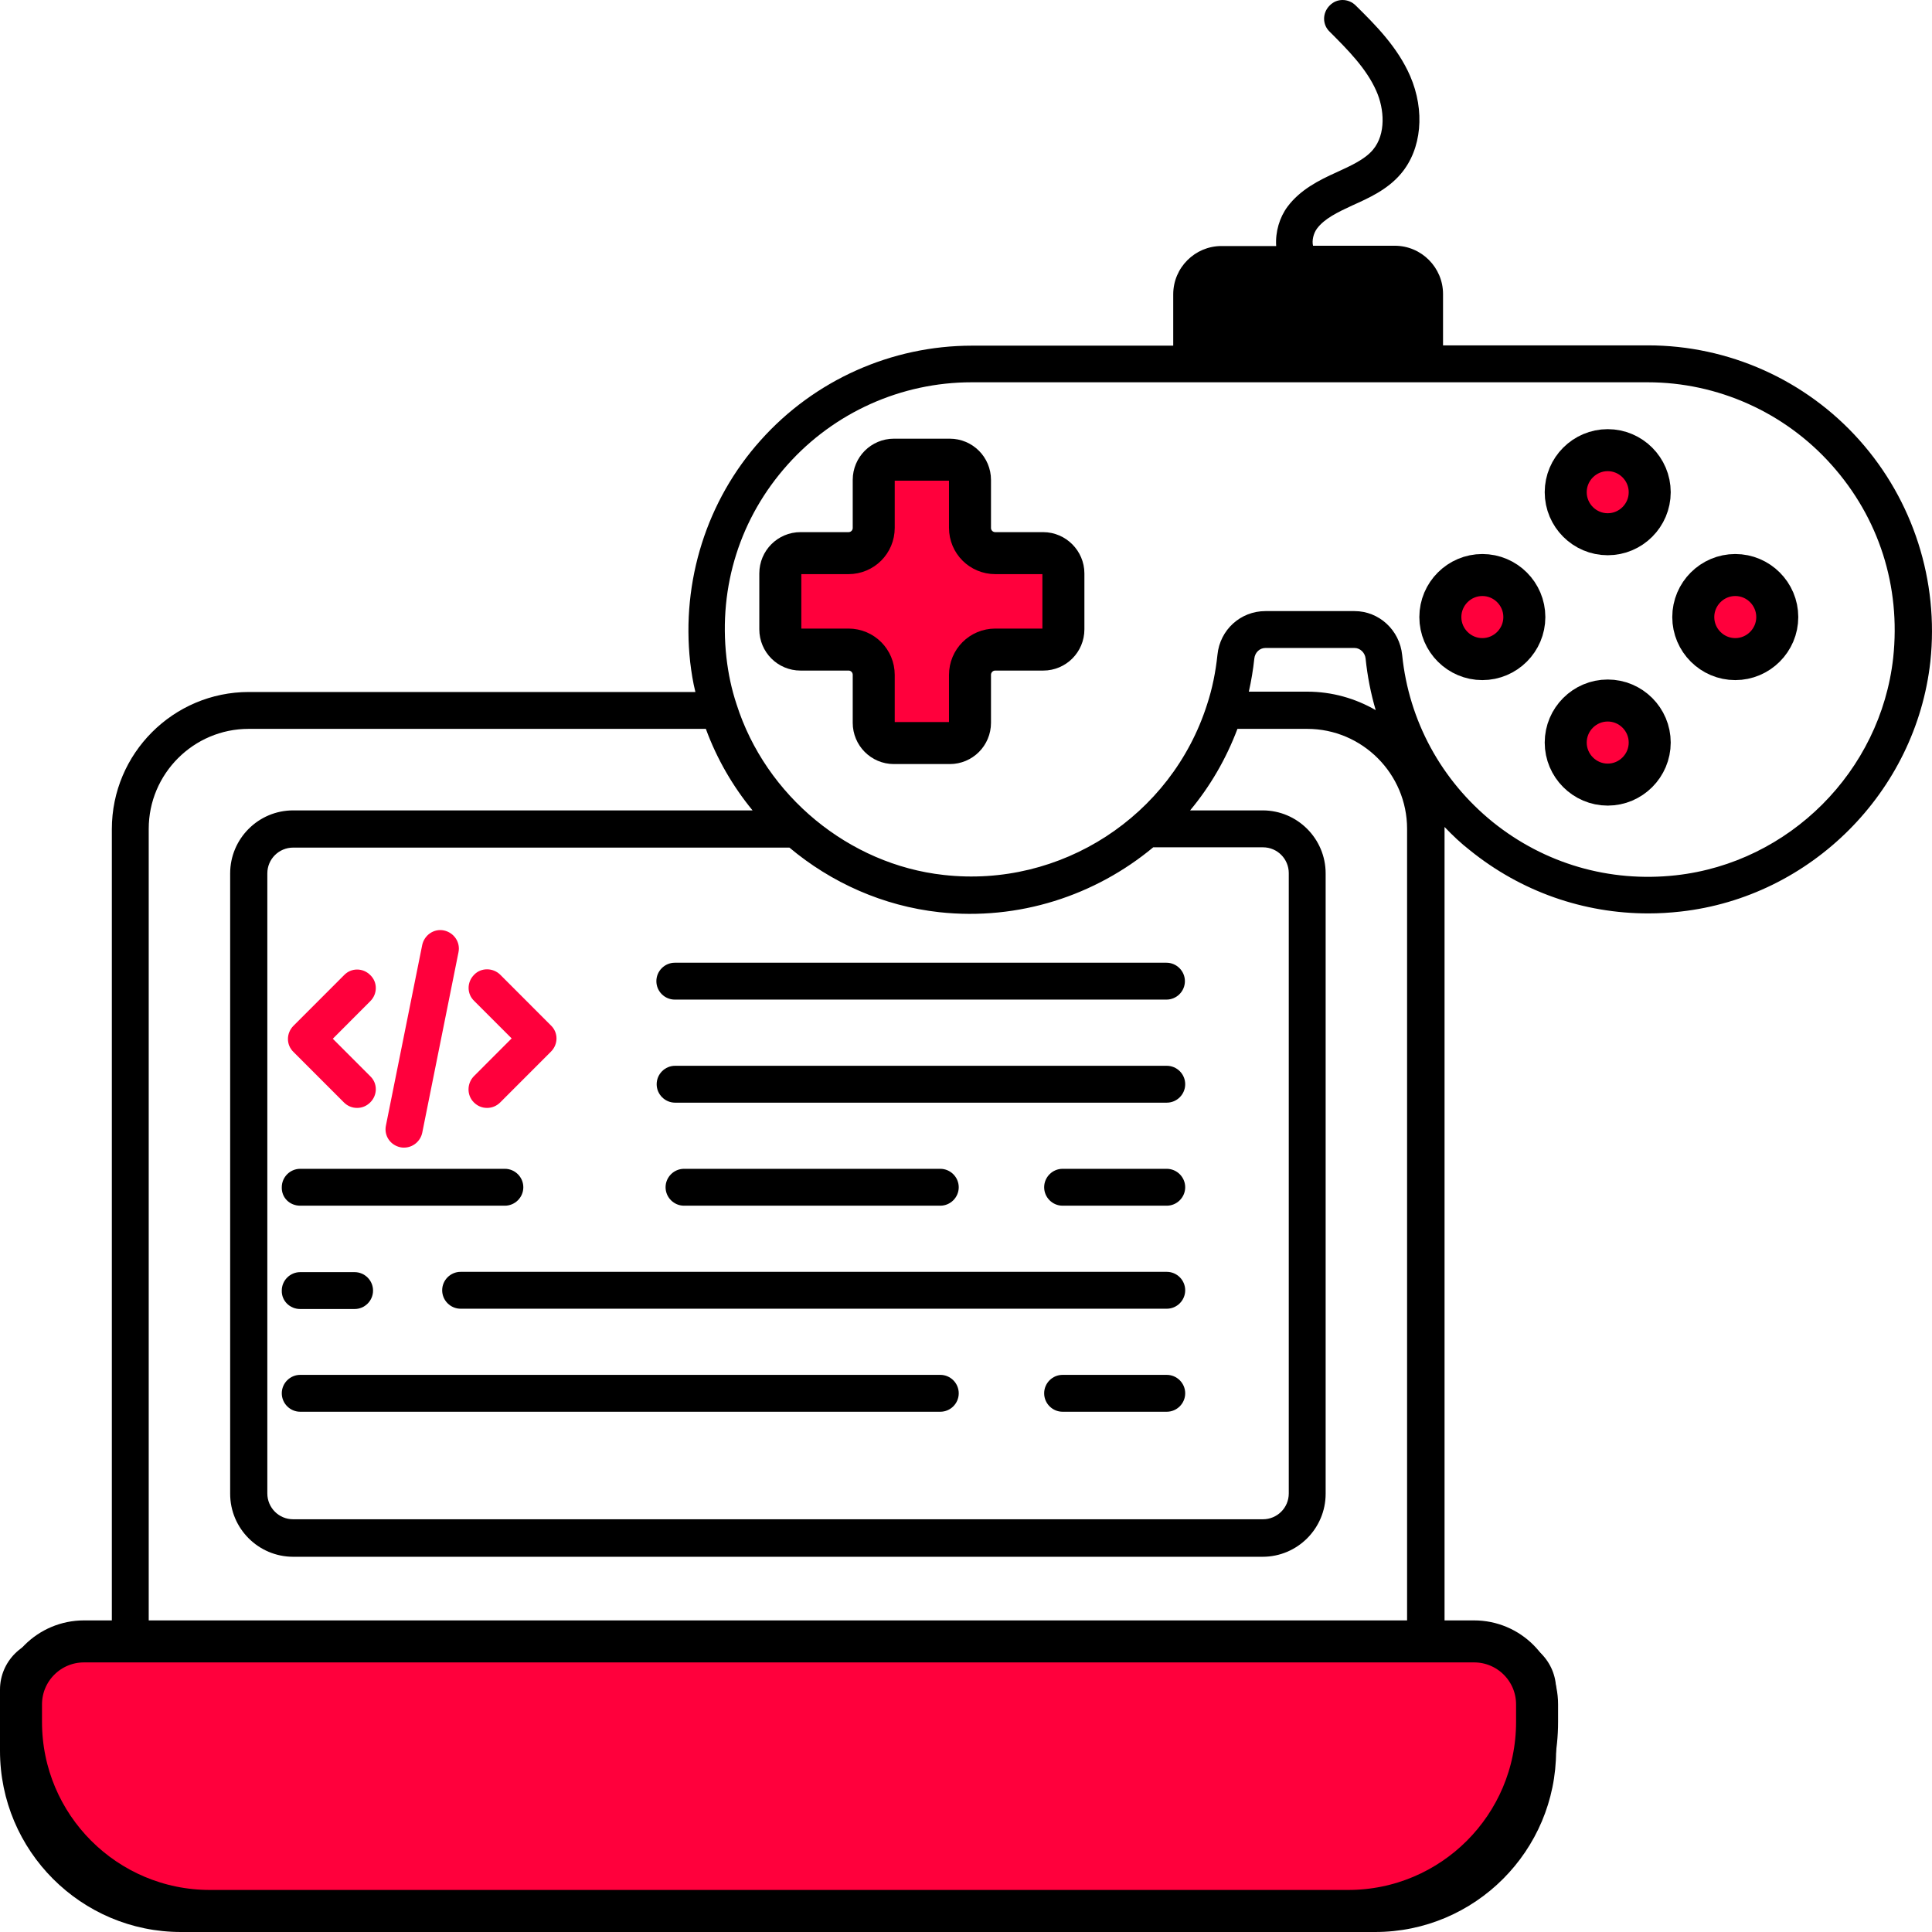 <svg width="46" height="46" viewBox="0 0 46 46" fill="none" xmlns="http://www.w3.org/2000/svg">
<path d="M11.282 26.247C11.37 26.335 11.479 26.379 11.596 26.379C11.713 26.379 11.823 26.335 11.911 26.247L13.118 25.039C13.294 24.863 13.294 24.585 13.118 24.416L11.911 23.208C11.743 23.04 11.457 23.032 11.289 23.208C11.113 23.384 11.113 23.662 11.289 23.831L12.182 24.724L11.282 25.625C11.113 25.8 11.113 26.079 11.282 26.247Z" fill="#FF003C"/>
<path d="M8.187 26.247C8.275 26.335 8.385 26.379 8.502 26.379C8.619 26.379 8.728 26.335 8.816 26.247C8.992 26.072 8.992 25.793 8.816 25.625L7.924 24.732L8.816 23.838C8.992 23.663 8.992 23.384 8.816 23.216C8.641 23.04 8.363 23.04 8.194 23.216L6.987 24.424C6.812 24.6 6.812 24.878 6.987 25.046L8.187 26.247Z" fill="#FF003C"/>
<path d="M9.533 27.316C9.562 27.324 9.592 27.324 9.621 27.324C9.826 27.324 10.009 27.177 10.053 26.972L10.916 22.674C10.967 22.432 10.806 22.205 10.572 22.154C10.331 22.103 10.104 22.264 10.053 22.498L9.189 26.797C9.138 27.038 9.292 27.265 9.533 27.316Z" fill="#FF003C"/>
<path d="M15.628 23.361C15.628 23.603 15.825 23.8 16.067 23.8H27.773C28.014 23.8 28.212 23.603 28.212 23.361C28.212 23.12 28.014 22.922 27.773 22.922H16.067C15.825 22.922 15.628 23.12 15.628 23.361Z" fill="black"/>
<path d="M27.78 25.376H16.074C15.833 25.376 15.635 25.573 15.635 25.815C15.635 26.056 15.833 26.254 16.074 26.254H27.78C28.022 26.254 28.219 26.056 28.219 25.815C28.219 25.573 28.022 25.376 27.78 25.376Z" fill="black"/>
<path d="M27.78 27.829H25.3C25.058 27.829 24.861 28.027 24.861 28.268C24.861 28.509 25.058 28.707 25.3 28.707H27.78C28.021 28.707 28.219 28.509 28.219 28.268C28.219 28.027 28.021 27.829 27.78 27.829Z" fill="black"/>
<path d="M22.388 28.707C22.629 28.707 22.827 28.509 22.827 28.268C22.827 28.027 22.629 27.829 22.388 27.829H16.286C16.045 27.829 15.847 28.027 15.847 28.268C15.847 28.509 16.045 28.707 16.286 28.707H22.388Z" fill="black"/>
<path d="M7.148 28.707H12.021C12.262 28.707 12.46 28.509 12.46 28.268C12.46 28.027 12.262 27.829 12.021 27.829H7.148C6.906 27.829 6.709 28.027 6.709 28.268C6.702 28.517 6.899 28.707 7.148 28.707Z" fill="black"/>
<path d="M27.78 30.282H10.967C10.726 30.282 10.528 30.479 10.528 30.721C10.528 30.962 10.726 31.16 10.967 31.16H27.78C28.022 31.16 28.219 30.962 28.219 30.721C28.219 30.479 28.022 30.282 27.78 30.282Z" fill="black"/>
<path d="M7.148 31.167H8.443C8.684 31.167 8.882 30.97 8.882 30.728C8.882 30.487 8.684 30.289 8.443 30.289H7.148C6.906 30.289 6.709 30.487 6.709 30.728C6.702 30.97 6.899 31.167 7.148 31.167Z" fill="black"/>
<path d="M27.78 32.735H25.3C25.058 32.735 24.861 32.932 24.861 33.174C24.861 33.415 25.058 33.613 25.3 33.613H27.78C28.021 33.613 28.219 33.415 28.219 33.174C28.219 32.932 28.021 32.735 27.78 32.735Z" fill="black"/>
<path d="M22.388 32.735H7.148C6.907 32.735 6.709 32.932 6.709 33.174C6.709 33.415 6.907 33.613 7.148 33.613H22.388C22.63 33.613 22.827 33.415 22.827 33.174C22.827 32.932 22.63 32.735 22.388 32.735Z" fill="black"/>
<path d="M44.271 10.479C42.991 9.043 41.154 8.223 39.238 8.223H34.358V7C34.358 6.371 33.845 5.851 33.209 5.851H31.263C31.233 5.734 31.27 5.558 31.358 5.441C31.533 5.206 31.848 5.053 32.199 4.891C32.587 4.716 33.033 4.518 33.355 4.137C33.853 3.551 33.933 2.636 33.575 1.809C33.275 1.12 32.748 0.593 32.28 0.132C32.104 -0.044 31.826 -0.044 31.658 0.132C31.482 0.308 31.482 0.586 31.658 0.754C32.09 1.186 32.536 1.633 32.77 2.167C32.96 2.592 33.004 3.193 32.689 3.566C32.499 3.793 32.177 3.94 31.826 4.101C31.402 4.291 30.956 4.518 30.655 4.921C30.465 5.177 30.363 5.521 30.385 5.858H29.082C28.453 5.858 27.934 6.371 27.934 7.008V8.23H23.142C21.225 8.23 19.388 9.051 18.108 10.486C16.828 11.914 16.22 13.839 16.433 15.765C16.462 16.007 16.498 16.241 16.557 16.476H5.926C4.126 16.476 2.663 17.94 2.663 19.741V39.014H1.215C0.549 39.014 0 39.556 0 40.23V41.687C0 44.067 1.932 46 4.309 46H32.741C35.118 46 37.05 44.067 37.05 41.687V40.23C37.05 39.563 36.509 39.014 35.836 39.014H34.394V19.734C34.394 19.72 34.394 19.705 34.394 19.69C34.584 19.888 34.782 20.078 35.001 20.247C36.216 21.228 37.701 21.748 39.245 21.748C39.501 21.748 39.757 21.733 40.013 21.704C43.115 21.36 45.617 18.855 45.961 15.751C46.166 13.832 45.552 11.914 44.271 10.479ZM3.541 19.734C3.541 18.423 4.609 17.354 5.919 17.354H16.806C17.069 18.072 17.45 18.724 17.918 19.295H6.98C6.153 19.295 5.48 19.968 5.48 20.796V35.565C5.48 36.393 6.153 37.066 6.98 37.066H30.063C30.89 37.066 31.563 36.393 31.563 35.565V20.796C31.563 19.968 30.89 19.295 30.063 19.295H28.336C28.812 18.724 29.192 18.072 29.463 17.354H31.124C32.433 17.354 33.502 18.423 33.502 19.734V39H3.541V19.734ZM27.458 20.174H30.07C30.414 20.174 30.685 20.452 30.685 20.789V35.558C30.685 35.902 30.407 36.173 30.07 36.173H6.98C6.636 36.173 6.365 35.895 6.365 35.558V20.796C6.365 20.452 6.643 20.181 6.98 20.181H18.796C19.791 21.016 21.027 21.572 22.366 21.719C24.254 21.924 26.076 21.323 27.458 20.174ZM12.679 39.886H24.363V40.947C24.363 41.555 23.866 42.053 23.259 42.053H13.784C13.177 42.053 12.679 41.555 12.679 40.947V39.886ZM31.124 16.468H29.734C29.792 16.212 29.836 15.948 29.865 15.678C29.88 15.538 29.99 15.428 30.129 15.428H32.251C32.382 15.428 32.499 15.538 32.514 15.678C32.558 16.102 32.638 16.512 32.755 16.908C32.272 16.629 31.716 16.468 31.124 16.468ZM45.076 15.663C44.776 18.365 42.603 20.54 39.903 20.84C38.316 21.016 36.772 20.562 35.543 19.573C34.314 18.577 33.545 17.164 33.385 15.597C33.326 15.004 32.836 14.55 32.251 14.55H30.129C29.536 14.55 29.046 14.996 28.987 15.59C28.944 16 28.863 16.402 28.739 16.776C27.89 19.434 25.256 21.147 22.468 20.832C20.215 20.584 18.232 18.951 17.537 16.768C17.42 16.417 17.34 16.044 17.296 15.655C17.106 13.957 17.625 12.324 18.752 11.064C19.864 9.819 21.459 9.102 23.134 9.102H39.23C40.898 9.102 42.493 9.819 43.605 11.064C44.739 12.331 45.259 13.964 45.076 15.663Z" fill="black"/>
<path d="M38.279 10.718C38.829 10.718 39.279 11.168 39.279 11.719C39.279 12.271 38.829 12.72 38.279 12.72C37.729 12.72 37.279 12.271 37.279 11.719C37.279 11.168 37.729 10.718 38.279 10.718Z" fill="#FF003C" stroke="black"/>
<path d="M35.294 13.691C35.844 13.691 36.294 14.14 36.294 14.692C36.294 15.243 35.844 15.693 35.294 15.693C34.744 15.693 34.294 15.244 34.294 14.692C34.294 14.14 34.744 13.691 35.294 13.691Z" fill="#FF003C" stroke="black"/>
<path d="M41.316 13.691C41.866 13.691 42.316 14.14 42.316 14.692C42.316 15.243 41.866 15.693 41.316 15.693C40.766 15.693 40.316 15.244 40.316 14.692C40.316 14.14 40.766 13.691 41.316 13.691Z" fill="#FF003C" stroke="black"/>
<path d="M38.279 16.679C38.829 16.679 39.279 17.128 39.279 17.68C39.279 18.231 38.829 18.681 38.279 18.681C37.729 18.681 37.279 18.231 37.279 17.68C37.279 17.128 37.729 16.679 38.279 16.679Z" fill="#FF003C" stroke="black"/>
<path d="M21.283 10.945H22.615C22.88 10.945 23.095 11.16 23.095 11.426V12.568C23.095 12.902 23.363 13.17 23.698 13.17H24.839C25.102 13.171 25.319 13.391 25.319 13.652V14.985C25.319 15.251 25.104 15.466 24.839 15.466H23.698C23.363 15.466 23.095 15.735 23.095 16.069V17.21C23.095 17.477 22.88 17.692 22.615 17.692H21.283C21.018 17.692 20.803 17.476 20.803 17.21V16.069C20.803 15.735 20.536 15.466 20.201 15.466H19.059C18.794 15.466 18.579 15.251 18.579 14.985V13.652C18.579 13.386 18.794 13.17 19.059 13.17H20.201C20.536 13.17 20.803 12.902 20.803 12.568V11.426C20.803 11.16 21.018 10.945 21.283 10.945Z" fill="#FF003C" stroke="black"/>
<path d="M2 39.081H35.097C35.925 39.081 36.597 39.752 36.597 40.581V40.999C36.597 43.485 34.582 45.499 32.097 45.499H5C2.515 45.499 0.5 43.485 0.5 40.999V40.581C0.5 39.752 1.172 39.081 2 39.081Z" fill="#FF003C" stroke="black"/>
</svg>

